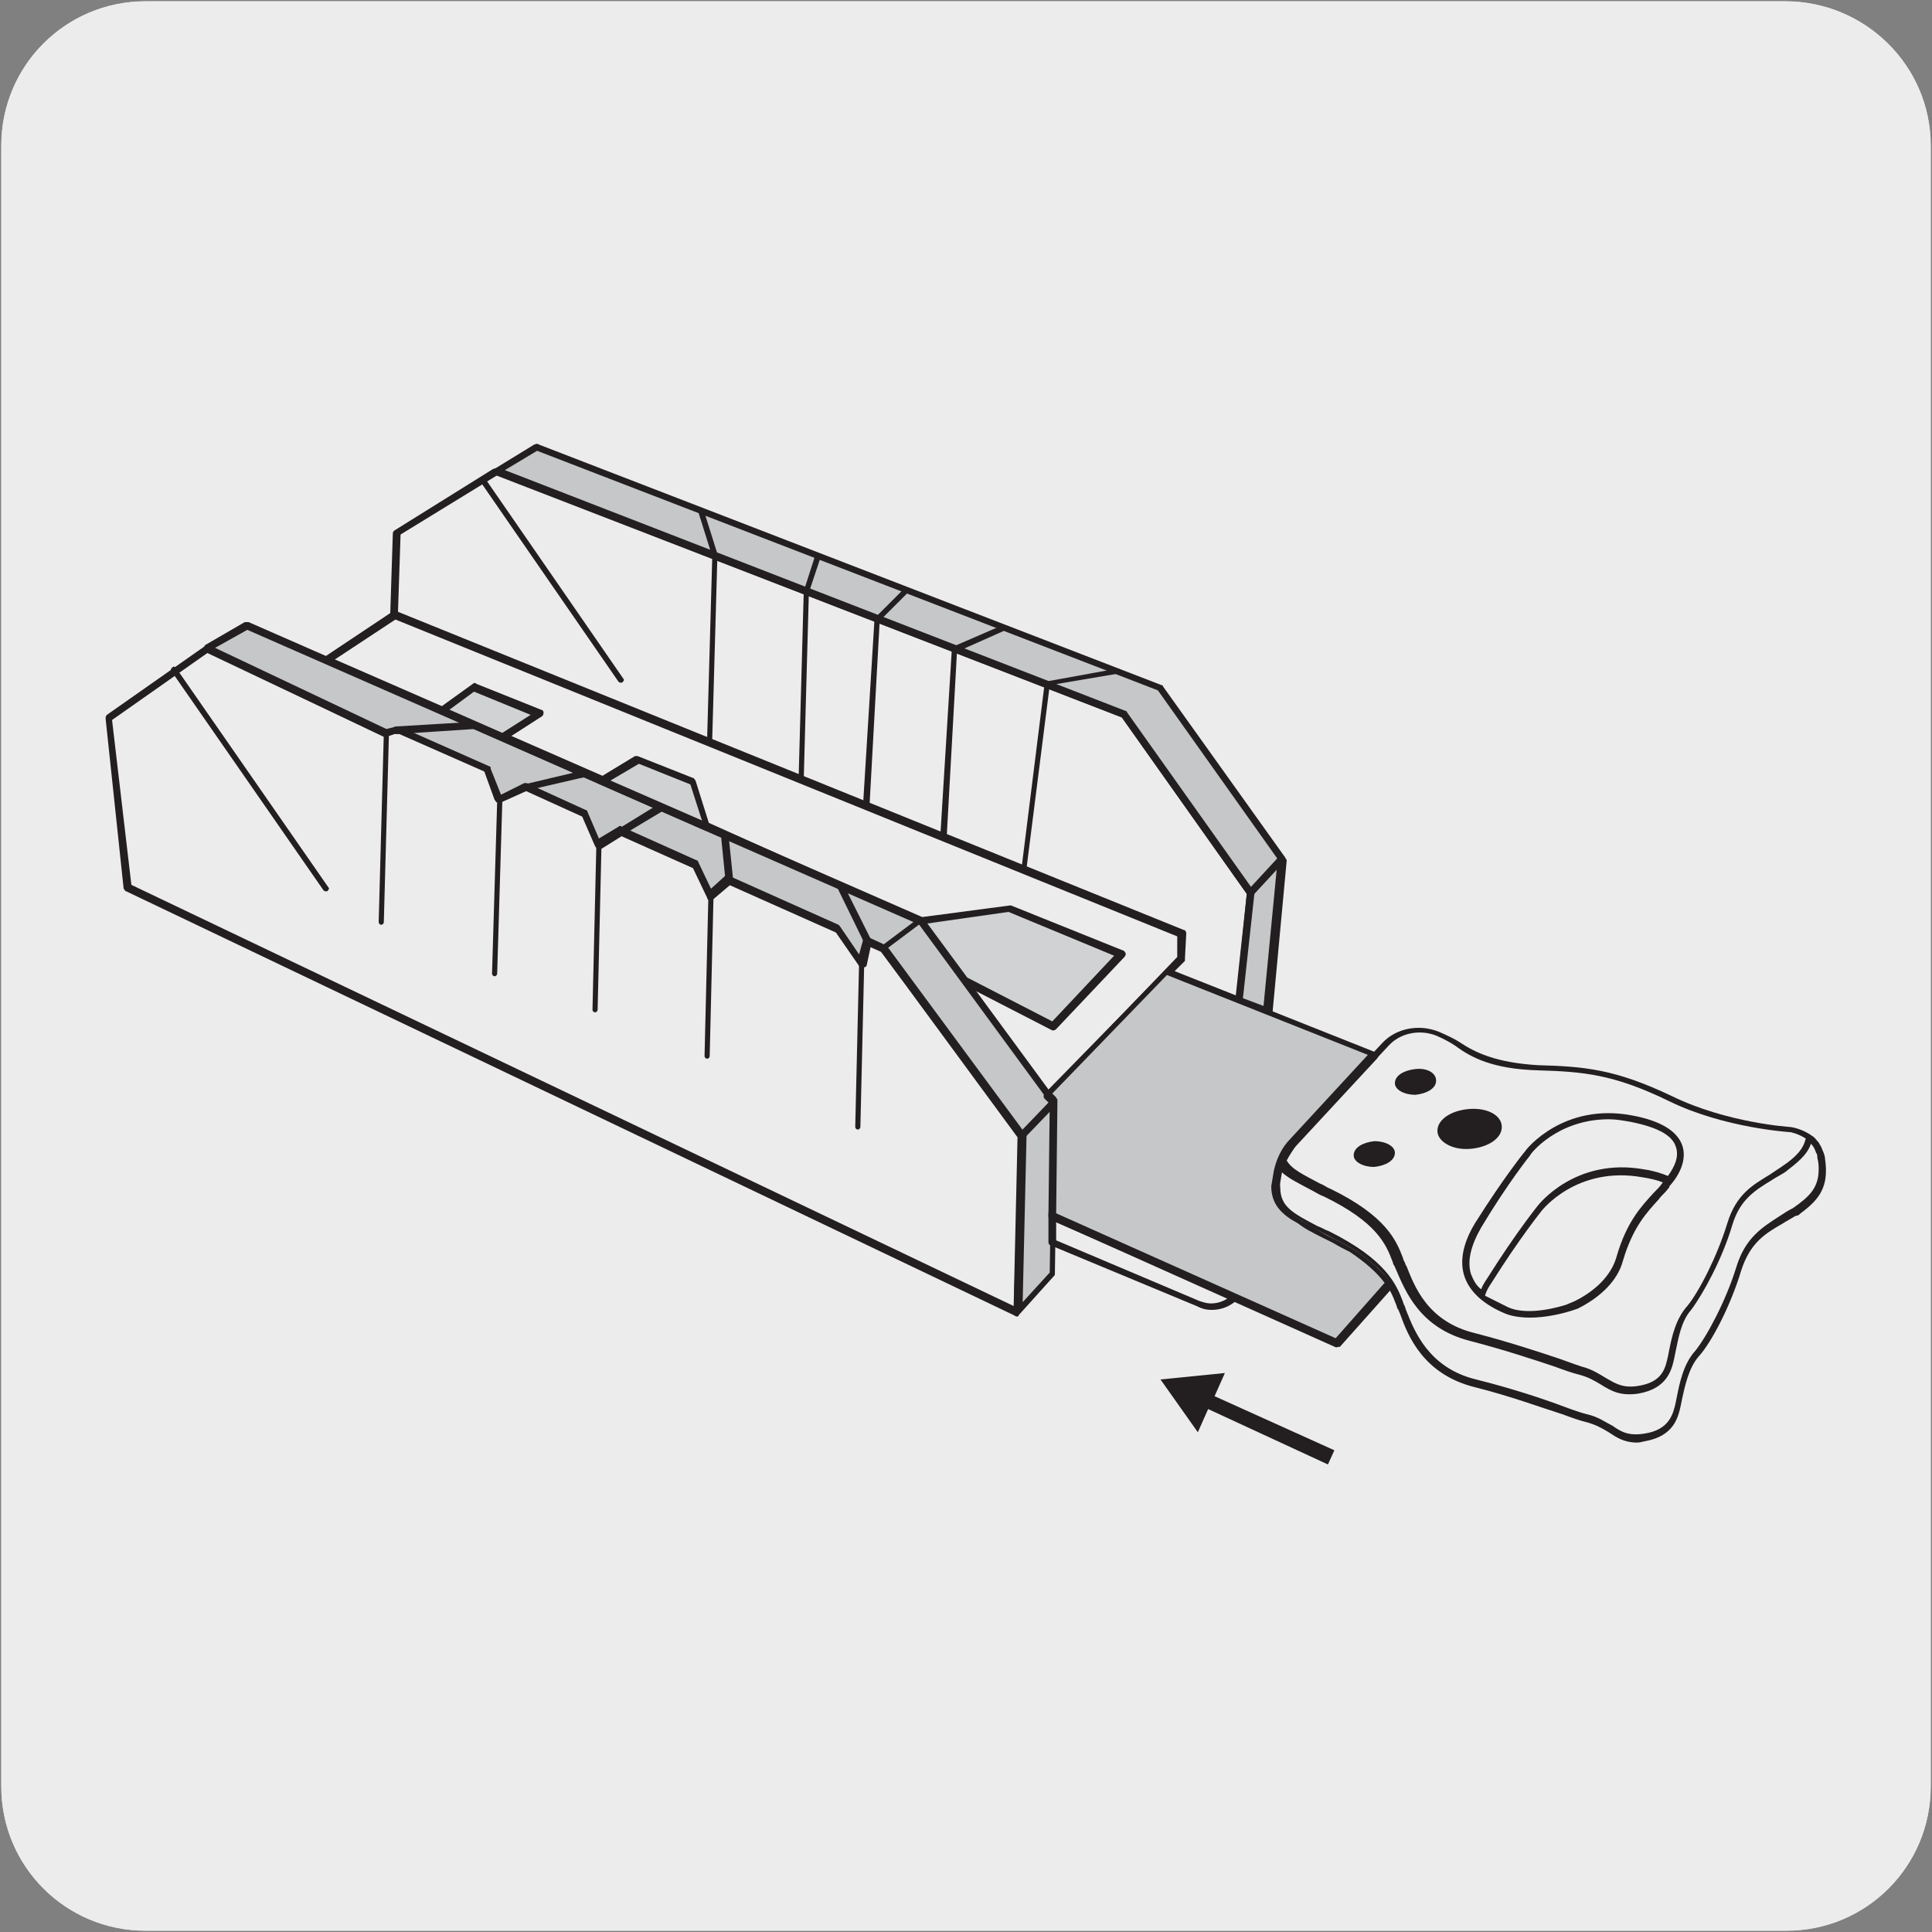 <?xml version="1.0" encoding="utf-8"?>
<!-- Generator: Adobe Illustrator 27.5.0, SVG Export Plug-In . SVG Version: 6.00 Build 0)  -->
<svg version="1.1" id="Capa_1" xmlns="http://www.w3.org/2000/svg" xmlns:xlink="http://www.w3.org/1999/xlink" x="0px" y="0px"
	 viewBox="0 0 150 150" style="enable-background:new 0 0 150 150;" xml:space="preserve">
<rect x="0" y="0" width="150" height="150" fill="#808080" stroke="none"/>
<style type="text/css">
	.st0{fill:#EDECEC;}
	.st1{fill:#231F20;}
	.st2{fill:#C5C7C9;}
	.st3{fill:#D0D2D3;}
</style>
<g id="Capa_2_00000137095956931588259640000012552746481211863202_">
	<path class="st0" d="M11.3,0.1h127.3c6.2,0,11.3,5,11.3,11.2v127.4c0,6.2-5,11.2-11.2,11.2c0,0,0,0,0,0H11.3
		c-6.2,0-11.2-5-11.2-11.2c0,0,0,0,0,0l0,0V11.3C0.1,5.1,5.1,0.1,11.3,0.1C11.3,0.1,11.3,0.1,11.3,0.1z"/>
	<path class="st0" d="M11.3,0.1h127.3c6.2,0,11.3,5,11.3,11.2v127.4c0,6.2-5,11.2-11.2,11.2c0,0,0,0,0,0H11.3
		c-6.2,0-11.2-5-11.2-11.2c0,0,0,0,0,0l0,0V11.3C0.1,5.1,5.1,0.1,11.3,0.1C11.3,0.1,11.3,0.1,11.3,0.1z"/>
</g>
<g>
	<g>
		<path class="st1" d="M79,102.2c0,0-0.1,0-0.1,0l-69.1-33c-0.1,0-0.1-0.1-0.2-0.2L8.2,55.8c0-0.1,0-0.2,0.1-0.3l7.7-5.4
			c0.1-0.1,0.2-0.1,0.3,0L30,56.6l0.8-0.2c0.1,0,0.1,0,0.2,0l7,3.1c0.1,0,0.1,0.1,0.1,0.2l0.8,2l1.8-0.9c0.1,0,0.2,0,0.2,0l4.6,2.1
			c0.1,0,0.1,0.1,0.1,0.1l0.9,2.1l1.5-0.9c0.1-0.1,0.2-0.1,0.3,0l5.8,2.6c0.1,0,0.1,0.1,0.1,0.1l1,2.1l1.1-1c0.1-0.1,0.2-0.1,0.3,0
			l8.5,3.8c0,0,0.1,0.1,0.1,0.1l1.5,2.2l0.3-1.1c0-0.1,0.1-0.2,0.1-0.2c0.1,0,0.2,0,0.2,0l1.3,0.6c0,0,0.1,0.1,0.1,0.1l10.7,14.6
			c0,0.1,0.1,0.1,0.1,0.2l-0.4,13.7c0,0.1-0.1,0.2-0.1,0.2C79.1,102.1,79,102.2,79,102.2z M10.2,68.7l68.5,32.7l0.3-13.1l-8.6-11.7
			l0,0l-2-2.7l-0.9-0.4l-0.3,1.4c0,0.1-0.1,0.2-0.2,0.2c-0.1,0-0.2,0-0.3-0.1l-1.8-2.6l-8.3-3.7l-1.3,1.1c-0.1,0.1-0.2,0.1-0.2,0.1
			c-0.1,0-0.2-0.1-0.2-0.2l-1.1-2.3l-5.6-2.5l-1.6,1c-0.1,0-0.2,0.1-0.2,0c-0.1,0-0.1-0.1-0.2-0.2l-1-2.3l-4.4-2l-2,0.9
			c-0.1,0-0.2,0-0.2,0c-0.1,0-0.1-0.1-0.2-0.2l-0.8-2.2l-6.8-3L30,57.2c-0.1,0-0.1,0-0.2,0l-13.7-6.5l-7.4,5.2L10.2,68.7z"/>
	</g>
	<g>
		<polygon class="st2" points="73.5,74.3 71.5,71.5 19.2,48.6 16.1,50.3 30,56.9 30.8,56.7 37.8,59.8 38.7,62.2 40.8,61.2 
			45.4,63.2 46.5,65.6 48.3,64.5 54.1,67.1 55.2,69.5 56.6,68.2 65.1,72 67,74.7 67.4,73 68.7,73.6 70.7,76.4 79.3,88.2 79,101.9 
			81.7,98.9 81.9,85.6 		"/>
	</g>
	<g>
		<path class="st1" d="M79,102.2c0,0-0.1,0-0.1,0c-0.1,0-0.2-0.2-0.2-0.3l0.4-13.6L68.5,73.9l-0.9-0.4l-0.3,1.4
			c0,0.1-0.1,0.2-0.2,0.2c-0.1,0-0.2,0-0.3-0.1l-1.8-2.6l-8.3-3.7l-1.3,1.1c-0.1,0.1-0.2,0.1-0.2,0.1c-0.1,0-0.2-0.1-0.2-0.2
			l-1.1-2.3l-5.6-2.5l-1.6,1c-0.1,0-0.2,0.1-0.2,0c-0.1,0-0.1-0.1-0.2-0.2l-1-2.3l-4.4-2l-2,0.9c-0.1,0-0.2,0-0.2,0
			c-0.1,0-0.1-0.1-0.2-0.2l-0.8-2.2l-6.8-3L30,57.2c-0.1,0-0.1,0-0.2,0L16,50.6c-0.1,0-0.2-0.1-0.2-0.2c0-0.1,0.1-0.2,0.1-0.3
			l3.1-1.8c0.1,0,0.2,0,0.3,0l52.3,22.9c0,0,0.1,0.1,0.1,0.1l2,2.8l8.3,11.3c0,0,0.1,0.1,0.1,0.2l-0.2,13.3c0,0.1,0,0.1-0.1,0.2
			l-2.7,3C79.1,102.1,79.1,102.2,79,102.2z M67.4,72.8c0,0,0.1,0,0.1,0l1.3,0.6c0,0,0.1,0.1,0.1,0.1L79.6,88c0,0.1,0.1,0.1,0.1,0.2
			l-0.3,12.9l2.1-2.3l0.2-13.1l-8.3-11.2l0,0l-2-2.7L19.2,48.9l-2.5,1.4L30,56.6l0.8-0.2c0.1,0,0.1,0,0.2,0l7,3.1
			c0.1,0,0.1,0.1,0.1,0.2l0.8,2l1.8-0.9c0.1,0,0.2,0,0.2,0l4.6,2.1c0.1,0,0.1,0.1,0.1,0.1l0.9,2.1l1.5-0.9c0.1-0.1,0.2-0.1,0.3,0
			l5.8,2.6c0.1,0,0.1,0.1,0.1,0.1l1,2.1l1.1-1c0.1-0.1,0.2-0.1,0.3,0l8.5,3.8c0,0,0.1,0.1,0.1,0.1l1.5,2.2l0.3-1.1
			c0-0.1,0.1-0.2,0.1-0.2C67.3,72.8,67.3,72.8,67.4,72.8z"/>
	</g>
	<g>
		<path class="st1" d="M66.6,87.7C66.6,87.7,66.6,87.7,66.6,87.7c-0.1,0-0.2-0.1-0.2-0.2l0.3-12.8c0-0.1,0.1-0.2,0.2-0.2
			c0.1,0,0.2,0.1,0.2,0.2l-0.3,12.8C66.8,87.6,66.7,87.7,66.6,87.7z M54.9,82.2c-0.1,0-0.2-0.1-0.2-0.2L55,69.5
			c0-0.1,0.1-0.2,0.2-0.2c0.1,0,0.2,0.1,0.2,0.2L55.1,82C55.1,82.1,55,82.2,54.9,82.2z M46.2,78.6C46.2,78.6,46.2,78.6,46.2,78.6
			c-0.1,0-0.2-0.1-0.2-0.2l0.3-12.8c0-0.1,0.1-0.2,0.2-0.2c0.1,0,0.2,0.1,0.2,0.2l-0.3,12.8C46.4,78.5,46.3,78.6,46.2,78.6z
			 M38.4,75.8C38.4,75.8,38.4,75.8,38.4,75.8c-0.1,0-0.2-0.1-0.2-0.2l0.4-13.4c0-0.1,0.1-0.2,0.2-0.2c0.1,0,0.2,0.1,0.2,0.2
			l-0.4,13.4C38.6,75.7,38.5,75.8,38.4,75.8z M29.6,71.8c-0.1,0-0.2-0.1-0.2-0.2l0.4-14.7c0-0.1,0.1-0.2,0.2-0.2
			c0.1,0,0.2,0.1,0.2,0.2l-0.4,14.7C29.8,71.7,29.7,71.8,29.6,71.8z M25.3,69.2c-0.1,0-0.1,0-0.2-0.1l-11.8-17
			c-0.1-0.1,0-0.2,0.1-0.3c0.1-0.1,0.2,0,0.3,0.1l11.8,17c0.1,0.1,0,0.2-0.1,0.3C25.4,69.2,25.3,69.2,25.3,69.2z"/>
	</g>
	<g>
		<path class="st1" d="M79.3,88.5c-0.1,0-0.1,0-0.2-0.1c-0.1-0.1-0.1-0.3,0-0.4l2.5-2.6c0.1-0.1,0.3-0.1,0.4,0
			c0.1,0.1,0.1,0.3,0,0.4l-2.5,2.6C79.5,88.5,79.4,88.5,79.3,88.5z M81.4,85.3C81.4,85.3,81.4,85.3,81.4,85.3c-0.1,0-0.2,0-0.2-0.1
			l-9.9-13.5l-5.5-2.4l1.8,3.6c0.1,0.1,0,0.3-0.1,0.4c-0.1,0.1-0.3,0-0.4-0.1L65,68.9l-8.4-3.7l0.3,2.9c0,0.2-0.1,0.3-0.3,0.3
			c-0.2,0-0.3-0.1-0.3-0.3L56,65.1c0,0,0-0.1,0-0.1l-4.6-2l-3,1.8c-0.1,0.1-0.3,0-0.4-0.1c-0.1-0.1,0-0.3,0.1-0.4l2.6-1.6l-5.4-2.4
			c0,0.1-0.1,0.1-0.2,0.1l-4.3,1c-0.1,0-0.3-0.1-0.3-0.2c0-0.2,0.1-0.3,0.2-0.3l3.8-0.9l-7.7-3.4L30.8,57c-0.1,0-0.3-0.1-0.3-0.3
			c0-0.2,0.1-0.3,0.3-0.3l5-0.3l-10.5-4.6c-0.1,0-0.2-0.1-0.2-0.2c0-0.1,0-0.2,0.1-0.3l5.1-3.4l0.2-6.2c0-0.1,0.1-0.2,0.1-0.2
			l7.7-4.8c0.1,0,0.2-0.1,0.3,0l48.7,18.9c0.1,0,0.1,0.1,0.1,0.1l9.8,13.8c0,0.1,0.1,0.1,0.1,0.2l-0.9,8.4c0,0.1-0.1,0.2-0.1,0.2
			c-0.1,0-0.2,0.1-0.3,0l-5.4-2.1l-9.1,9.4C81.6,85.3,81.5,85.3,81.4,85.3z M65.3,68.5l6.3,2.8c0,0,0.1,0.1,0.1,0.1l9.7,13.3
			l10-10.4l0-1.6L30.7,48.1L26,51.2l11,4.8c0,0,0,0,0.1,0l14.4,6.3c0,0,0,0,0,0L65.3,68.5C65.3,68.4,65.3,68.5,65.3,68.5z
			 M91.2,75.4l4.8,1.9l0.8-7.9l-9.7-13.7L38.6,36.9l-7.5,4.6l-0.2,6l61,24.7c0.1,0,0.2,0.1,0.2,0.3c0,0,0,0,0,0l-0.1,1.9
			c0,0,0,0,0,0.1l0,0v0l0,0c0,0,0,0,0,0v0l0,0l0,0v0l0,0l0,0c0,0,0,0,0,0l0,0l0,0c0,0,0,0,0,0l0,0l0,0c0,0,0,0,0,0l0,0l0,0v0l0,0
			l0,0l0,0c0,0,0,0,0,0l0,0c0,0,0,0,0,0.1l0,0l0,0l0,0c0,0,0,0,0,0l0,0l0,0l0,0c0,0,0,0,0,0c0,0,0,0,0,0l0,0v0l0,0l0,0c0,0,0,0,0,0
			l0,0l0,0v0h0l0,0c0,0,0,0,0,0L91.2,75.4z"/>
	</g>
	<g>
		<polygon class="st2" points="96.2,77.7 97.1,69.3 87.3,55.5 38.6,36.6 41.7,34.7 90,53.4 99.5,66.7 98.4,78.6 		"/>
	</g>
	<g>
		<path class="st1" d="M98.4,78.9c0,0-0.1,0-0.1,0L96.1,78c-0.1,0-0.2-0.2-0.2-0.3l0.9-8.3l-9.7-13.7L38.5,36.9
			c-0.1,0-0.2-0.1-0.2-0.2c0-0.1,0-0.2,0.1-0.3l3.1-1.9c0.1,0,0.2-0.1,0.3,0l48.4,18.7c0.1,0,0.1,0.1,0.1,0.1l9.5,13.3
			c0,0.1,0.1,0.1,0.1,0.2l-1.1,11.8c0,0.1-0.1,0.2-0.1,0.2C98.5,78.9,98.4,78.9,98.4,78.9z M96.5,77.5l1.6,0.6l1.1-11.4l-9.3-13.1
			L41.7,35l-2.5,1.5l48.2,18.7c0.1,0,0.1,0.1,0.1,0.1l9.8,13.8c0,0.1,0.1,0.1,0.1,0.2L96.5,77.5z"/>
	</g>
	<g>
		<polygon class="st3" points="71.5,71.5 78.3,70.6 87,74.1 81.8,79.7 74.9,76.2 		"/>
	</g>
	<g>
		<path class="st1" d="M81.8,80c0,0-0.1,0-0.1,0l-6.8-3.5c0,0-0.1,0-0.1-0.1l-3.4-4.7c-0.1-0.1-0.1-0.2,0-0.3c0-0.1,0.1-0.2,0.2-0.2
			l6.8-0.9c0,0,0.1,0,0.1,0l8.7,3.5c0.1,0,0.1,0.1,0.2,0.2c0,0.1,0,0.2-0.1,0.3L82,79.9C81.9,80,81.8,80,81.8,80z M75.1,75.9
			l6.6,3.4l4.8-5.1l-8.2-3.4L72,71.7L75.1,75.9z"/>
	</g>
	<g>
		<path class="st1" d="M97.1,69.6c-0.1,0-0.1,0-0.2-0.1c-0.1-0.1-0.1-0.3,0-0.4l2.4-2.6c0.1-0.1,0.3-0.1,0.4,0
			c0.1,0.1,0.1,0.3,0,0.4l-2.4,2.6C97.3,69.6,97.2,69.6,97.1,69.6z"/>
	</g>
	<g>
		<path class="st1" d="M79.5,67.7C79.5,67.7,79.5,67.7,79.5,67.7c-0.1,0-0.2-0.1-0.2-0.2l1.8-14.4c0-0.1,0.1-0.2,0.2-0.2l5.5-1
			c0.1,0,0.2,0.1,0.2,0.2c0,0.1-0.1,0.2-0.2,0.2l-5.3,0.9l-1.8,14.2C79.7,67.7,79.6,67.7,79.5,67.7z M73.2,65.2
			C73.2,65.2,73.2,65.2,73.2,65.2c-0.1,0-0.2-0.1-0.2-0.2l0.9-14.6c0-0.1,0.1-0.1,0.1-0.2l3.7-1.6c0.1,0,0.2,0,0.3,0.1
			c0,0.1,0,0.2-0.1,0.3l-3.6,1.6L73.5,65C73.4,65.1,73.4,65.2,73.2,65.2z M67.2,62.8C67.2,62.8,67.2,62.8,67.2,62.8
			c-0.1,0-0.2-0.1-0.2-0.2L67.9,48c0,0,0-0.1,0.1-0.1l2.2-2.2c0.1-0.1,0.2-0.1,0.3,0c0.1,0.1,0.1,0.2,0,0.3l-2.2,2.2l-0.8,14.5
			C67.4,62.7,67.3,62.8,67.2,62.8z M62.2,60.8c-0.1,0-0.2-0.1-0.2-0.2l0.4-14.6c0,0,0,0,0-0.1l0.9-2.8c0-0.1,0.1-0.2,0.3-0.1
			c0.1,0,0.2,0.1,0.1,0.3L62.8,46l-0.4,14.6C62.4,60.7,62.3,60.8,62.2,60.8z M55.1,57.6C55.1,57.6,55.1,57.6,55.1,57.6
			c-0.1,0-0.2-0.1-0.2-0.2l0.4-14.2l-1.1-3.5c0-0.1,0-0.2,0.1-0.3c0.1,0,0.2,0,0.3,0.1l1.1,3.5c0,0,0,0,0,0.1l-0.4,14.2
			C55.3,57.5,55.2,57.6,55.1,57.6z M48.2,53c-0.1,0-0.1,0-0.2-0.1L37.3,37.4c-0.1-0.1,0-0.2,0.1-0.3c0.1-0.1,0.2,0,0.3,0.1
			l10.7,15.5c0.1,0.1,0,0.2-0.1,0.3C48.3,53,48.2,53,48.2,53z"/>
	</g>
	<g>
		<polygon class="st3" points="46.8,60.6 49.6,59 53.8,60.7 54.9,64.2 		"/>
	</g>
	<g>
		<path class="st1" d="M54.9,64.5c0,0-0.1,0-0.1,0l-8.2-3.6c-0.1,0-0.2-0.1-0.2-0.2c0-0.1,0-0.2,0.1-0.3l2.8-1.7c0.1,0,0.2,0,0.2,0
			l4.3,1.7c0.1,0,0.1,0.1,0.2,0.2l1.1,3.5c0,0.1,0,0.2-0.1,0.3C55.1,64.5,55,64.5,54.9,64.5z M47.4,60.6l7.1,3.1l-0.9-2.8l-4-1.6
			L47.4,60.6z"/>
	</g>
	<g>
		<polygon class="st3" points="34.4,55.2 36.9,53.4 41.9,55.4 39.1,57.3 		"/>
	</g>
	<g>
		<path class="st1" d="M39.1,57.5c0,0-0.1,0-0.1,0l-4.7-2.1c-0.1,0-0.2-0.1-0.2-0.2c0-0.1,0-0.2,0.1-0.3l2.5-1.8
			c0.1-0.1,0.2-0.1,0.3,0l5,2c0.1,0,0.2,0.1,0.2,0.2c0,0.1,0,0.2-0.1,0.3l-2.8,1.8C39.2,57.5,39.1,57.5,39.1,57.5z M34.9,55.1
			l4.1,1.8l2.2-1.4l-4.4-1.8L34.9,55.1z"/>
	</g>
	<g>
		<path class="st1" d="M94.1,101.7C94,101.7,94,101.7,94.1,101.7c-0.5,0-0.8-0.1-1.2-0.3l-11.3-4.7c-0.1,0-0.2-0.1-0.2-0.3l0-2.1
			c0-0.1,0-0.2,0.1-0.2c0.1-0.1,0.2-0.1,0.3,0l8.8,3.9l1.2-1.4c0.3-0.4,0.8-0.8,1.2-1.1c0.1-0.1,0.2-0.1,0.3,0l2.4,1c0,0,0,0,0.1,0
			c0.8,0.6,1.2,1.5,1.2,2.4C96.9,100.5,95.6,101.7,94.1,101.7z M82,96.3l11.1,4.7c0.3,0.1,0.6,0.2,0.9,0.2c1.3,0,2.3-1,2.4-2.3
			c0-0.8-0.3-1.5-0.9-1.9l-2.2-0.9c-0.4,0.3-0.7,0.6-1,0.9l-1.3,1.6c-0.1,0.1-0.2,0.1-0.3,0.1L82,94.9L82,96.3z"/>
	</g>
	<g>
		<path class="st1" d="M68.7,73.8c-0.1,0-0.1,0-0.2-0.1c-0.1-0.1,0-0.2,0-0.3l2.8-2.1c0.1-0.1,0.2,0,0.3,0c0.1,0.1,0,0.2,0,0.3
			l-2.8,2.1C68.8,73.8,68.7,73.8,68.7,73.8z"/>
	</g>
	<g>
		<polygon class="st1" points="103.6,112.6 94.3,108.4 95.1,106.6 90.1,107.1 93,111.2 93.8,109.4 103.1,113.7 		"/>
	</g>
	<g>
		<path class="st1" d="M127.1,112c-1,0-1.6-0.4-2.2-0.8c-0.5-0.3-1-0.6-1.8-0.8c-0.4-0.1-1-0.3-1.8-0.6c-1.6-0.5-4-1.4-6.8-2.1
			c-4-1-5.2-4-5.8-5.7c-0.1-0.2-0.1-0.3-0.2-0.4l-0.1-0.3c-0.5-1.3-1.2-3.1-5.5-5.1c-0.3-0.2-0.6-0.3-0.9-0.4c-2-1-3.3-1.7-3.3-3.4
			c0,0,0-0.1,0-0.1c0,0,0,0,0,0l0.2-1.2c0.2-0.9,0.6-1.8,1.3-2.5l7.1-7.6c1.1-1.2,2.9-1.5,4.4-0.9c0.7,0.3,1.3,0.6,1.6,0.8
			c1.2,0.8,2.8,1.6,6.1,1.8c3.6,0.1,6,0.3,10.4,2.4c4.3,2.1,9.2,2.4,9.2,2.4c0,0,0.9,0.1,1.7,0.7c0,0,0,0,0,0
			c0.2,0.1,0.3,0.3,0.5,0.5c0,0,0,0,0,0l0,0c0.1,0.2,0.2,0.3,0.3,0.6c0,0,0,0,0,0l0,0c0.1,0.2,0.2,0.5,0.2,0.7c0,0,0,0,0,0
			c0.3,2.1-0.4,3.1-1.9,4.2c-0.1,0.1-0.2,0.2-0.4,0.2c-0.3,0.2-0.7,0.4-1,0.6c-1.4,0.8-2.5,1.5-3.2,3.6c-0.8,2.7-2.3,5.6-3.3,6.7
			c-0.8,0.9-1.1,2.4-1.3,3.3l-0.1,0.5c-0.2,0.9-0.5,2.4-2.8,2.8C127.6,111.9,127.4,112,127.1,112z M99.4,92.2c0,1.5,1,2,2.9,3
			c0.3,0.1,0.6,0.3,0.9,0.4c4.4,2.2,5.2,4.1,5.7,5.4l0.1,0.3c0.1,0.1,0.1,0.3,0.2,0.5c0.6,1.5,1.7,4.4,5.4,5.3
			c2.8,0.7,5.2,1.5,6.8,2.1c0.8,0.3,1.4,0.5,1.8,0.6c0.9,0.2,1.4,0.6,2,0.9c0.7,0.5,1.3,0.8,2.5,0.6c1.9-0.3,2.2-1.5,2.4-2.4
			l0.1-0.5c0.2-1,0.5-2.5,1.4-3.5c0.9-1.1,2.4-3.9,3.2-6.5c0.7-2.3,2-3.1,3.4-4c0.3-0.2,0.6-0.4,1-0.6c1.3-0.9,2-1.6,2-3
			c0-0.3,0-0.5-0.1-0.9c0-0.1,0-0.3-0.1-0.4c-0.1-0.3-0.2-0.5-0.4-0.7c-0.3,0.9-1.1,1.5-2,2.2c-0.3,0.2-0.7,0.4-1,0.6
			c-1.3,0.8-2.5,1.5-3.1,3.5c-0.8,2.7-2.3,5.4-3.2,6.6c-0.8,0.9-1,2.3-1.2,3.2l-0.1,0.5c-0.2,0.9-0.5,2.4-2.8,2.8
			c-1.4,0.2-2.1-0.2-2.9-0.7c-0.5-0.3-1-0.6-1.8-0.8c-0.4-0.1-1-0.3-1.8-0.6c-1.5-0.5-3.9-1.3-6.6-2c-3.9-1-5-3.9-5.7-5.5
			c-0.1-0.2-0.1-0.3-0.2-0.4l-0.1-0.3c-0.5-1.3-1.2-3-5.3-5c-0.3-0.1-0.6-0.3-0.8-0.4c-1.1-0.6-2-1-2.6-1.6c0,0.1-0.1,0.2-0.1,0.3
			c0,0,0,0,0,0L99.4,92.2z M99.9,90.1c0.4,0.7,1.3,1.1,2.6,1.8c0.3,0.1,0.5,0.3,0.8,0.4c4.3,2.1,5.1,4,5.6,5.3l0.1,0.3
			c0.1,0.1,0.1,0.3,0.2,0.4c0.6,1.5,1.6,4.3,5.3,5.2c2.7,0.7,5.1,1.5,6.6,2c0.8,0.3,1.4,0.5,1.7,0.6c0.8,0.2,1.4,0.6,1.9,0.9
			c0.7,0.4,1.3,0.8,2.5,0.6c1.9-0.3,2.1-1.4,2.3-2.3l0.1-0.5c0.2-1,0.5-2.4,1.4-3.4c0.9-1.1,2.3-3.8,3.1-6.4c0.7-2.3,2-3,3.3-3.8
			c0.3-0.2,0.6-0.4,0.9-0.6c1.2-0.8,1.7-1.4,1.9-2.2c-0.6-0.4-1.2-0.5-1.2-0.5c0,0-5.1-0.3-9.4-2.4c-4.3-2.1-6.7-2.3-10.2-2.4
			c-3.5-0.1-5.2-1-6.4-1.9c-0.3-0.2-0.8-0.5-1.5-0.8c-1.3-0.5-2.8-0.2-3.7,0.8l-7.1,7.6C100.4,89.3,100.1,89.7,99.9,90.1z"/>
	</g>
	<g>
		<path class="st1" d="M116.6,87.5c0,0.9-1.1,1.6-2.5,1.7c-1.4,0.1-2.5-0.6-2.5-1.4c0-0.9,1.1-1.6,2.5-1.7
			C115.5,86,116.6,86.6,116.6,87.5"/>
	</g>
	<g>
		<path class="st1" d="M111.5,83.9c0,0.6-0.7,1-1.6,1.1c-0.9,0-1.6-0.4-1.6-0.9c0-0.6,0.7-1,1.6-1.1
			C110.8,82.9,111.5,83.3,111.5,83.9"/>
	</g>
	<g>
		<path class="st1" d="M108.3,89.5c0,0.6-0.7,1-1.6,1.1c-0.9,0-1.6-0.4-1.6-0.9c0-0.6,0.7-1,1.6-1.1C107.6,88.6,108.3,89,108.3,89.5
			"/>
	</g>
	<g>
		<path class="st1" d="M118.8,102.3c-0.7,0-1.4-0.1-1.9-0.3c-1.7-0.7-2.8-1.7-3.2-2.9c-0.4-1.2-0.1-2.6,0.8-4.1
			c2.2-3.5,3.8-5.5,3.9-5.6c0.1-0.2,3-3.8,8.3-2.8c2.2,0.4,3.5,1.2,3.9,2.3c0.4,1.1-0.2,2.3-0.9,3.1c-0.1,0.1-0.1,0.1-0.1,0.2
			c0,0,0,0-0.1,0.1c-0.2,0.3-0.5,0.5-0.7,0.8c0,0,0,0,0,0c0,0,0,0,0,0c-0.9,1-2,2.1-2.8,4.8c-0.4,1.5-1.7,2.8-3.5,3.7
			C121.4,102,120,102.3,118.8,102.3z M117.1,101.5L117.1,101.5c1.1,0.5,2.9,0.3,4.5-0.2h0c0,0,0,0,0,0h0c0,0,0,0,0,0h0c0,0,0,0,0,0
			c0,0,0,0,0,0c0,0,0,0,0,0l0,0c0.2-0.1,0.5-0.2,0.7-0.3l0,0h0c0,0,0,0,0,0c1.6-0.8,2.8-2,3.2-3.4c0.8-2.8,2-4,2.9-5
			c0.3-0.3,0.5-0.5,0.7-0.8c-0.5-0.2-1-0.3-1.6-0.4c-5.1-0.9-7.8,2.6-7.8,2.6c0,0-1.7,2.1-3.9,5.6c-0.2,0.3-0.4,0.6-0.5,1
			C115.9,100.9,116.5,101.2,117.1,101.5z M124.9,86.9c-4,0-6.1,2.7-6.1,2.8c0,0,0,0,0,0c0,0-1.7,2.1-3.8,5.6
			c-0.8,1.4-1.1,2.6-0.8,3.6c0.2,0.5,0.4,0.9,0.8,1.2c0.1-0.3,0.3-0.6,0.5-0.9c2.2-3.5,3.9-5.6,3.9-5.6c0,0,2.9-3.8,8.3-2.8
			c0.7,0.1,1.3,0.3,1.8,0.5c0.5-0.7,0.9-1.5,0.6-2.3c-0.3-0.9-1.5-1.5-3.5-1.9C126,87,125.5,86.9,124.9,86.9z M118.6,89.5
			L118.6,89.5L118.6,89.5z"/>
	</g>
	<g>
		<path class="st2" d="M105.1,97c-0.4-0.2-0.8-0.5-1.3-0.7c-1.1-0.6-2-1-2.7-1.5c-1.3-0.7-2-1.4-2-2.7l0.2-1.2
			c0.2-0.9,0.6-1.7,1.2-2.3l6.3-6.8l-16.1-6.4l-9.3,9.5l0.4,0.5l-0.1,8.8l22.1,9.9l4.1-4.6C107.4,98.8,106.6,98,105.1,97"/>
	</g>
	<g>
		<path class="st1" d="M103.8,104.6c0,0-0.1,0-0.1,0l-22.1-9.9c-0.1,0-0.2-0.1-0.2-0.3l0.1-8.7l-0.4-0.4c-0.1-0.1-0.1-0.3,0-0.4
			l9.3-9.5c0.1-0.1,0.2-0.1,0.3-0.1l16.1,6.4c0.1,0,0.1,0.1,0.2,0.2c0,0.1,0,0.2-0.1,0.3l-6.3,6.8c-0.6,0.6-1,1.4-1.1,2.2l-0.2,1.2
			c0,1.1,0.6,1.7,1.8,2.4c0.5,0.3,1.2,0.7,1.9,1.1l0.8,0.4c0.5,0.2,0.9,0.5,1.3,0.7c0,0,0,0,0,0c1.4,0.9,2.3,1.8,3,2.7
			c0.1,0.1,0.1,0.2,0,0.3l-4.1,4.6C104,104.5,103.9,104.6,103.8,104.6z M82,94.2l21.7,9.7l3.8-4.3c-0.6-0.8-1.5-1.6-2.7-2.4
			c-0.4-0.2-0.8-0.4-1.3-0.7l-0.8-0.4c-0.8-0.4-1.4-0.7-1.9-1.1c-1.3-0.7-2.1-1.5-2.1-2.9l0.2-1.2c0.2-0.9,0.6-1.8,1.3-2.5l6-6.5
			l-15.6-6.2l-8.9,9.2l0.3,0.3c0,0.1,0.1,0.1,0.1,0.2L82,94.2z"/>
	</g>
</g>
</svg>
